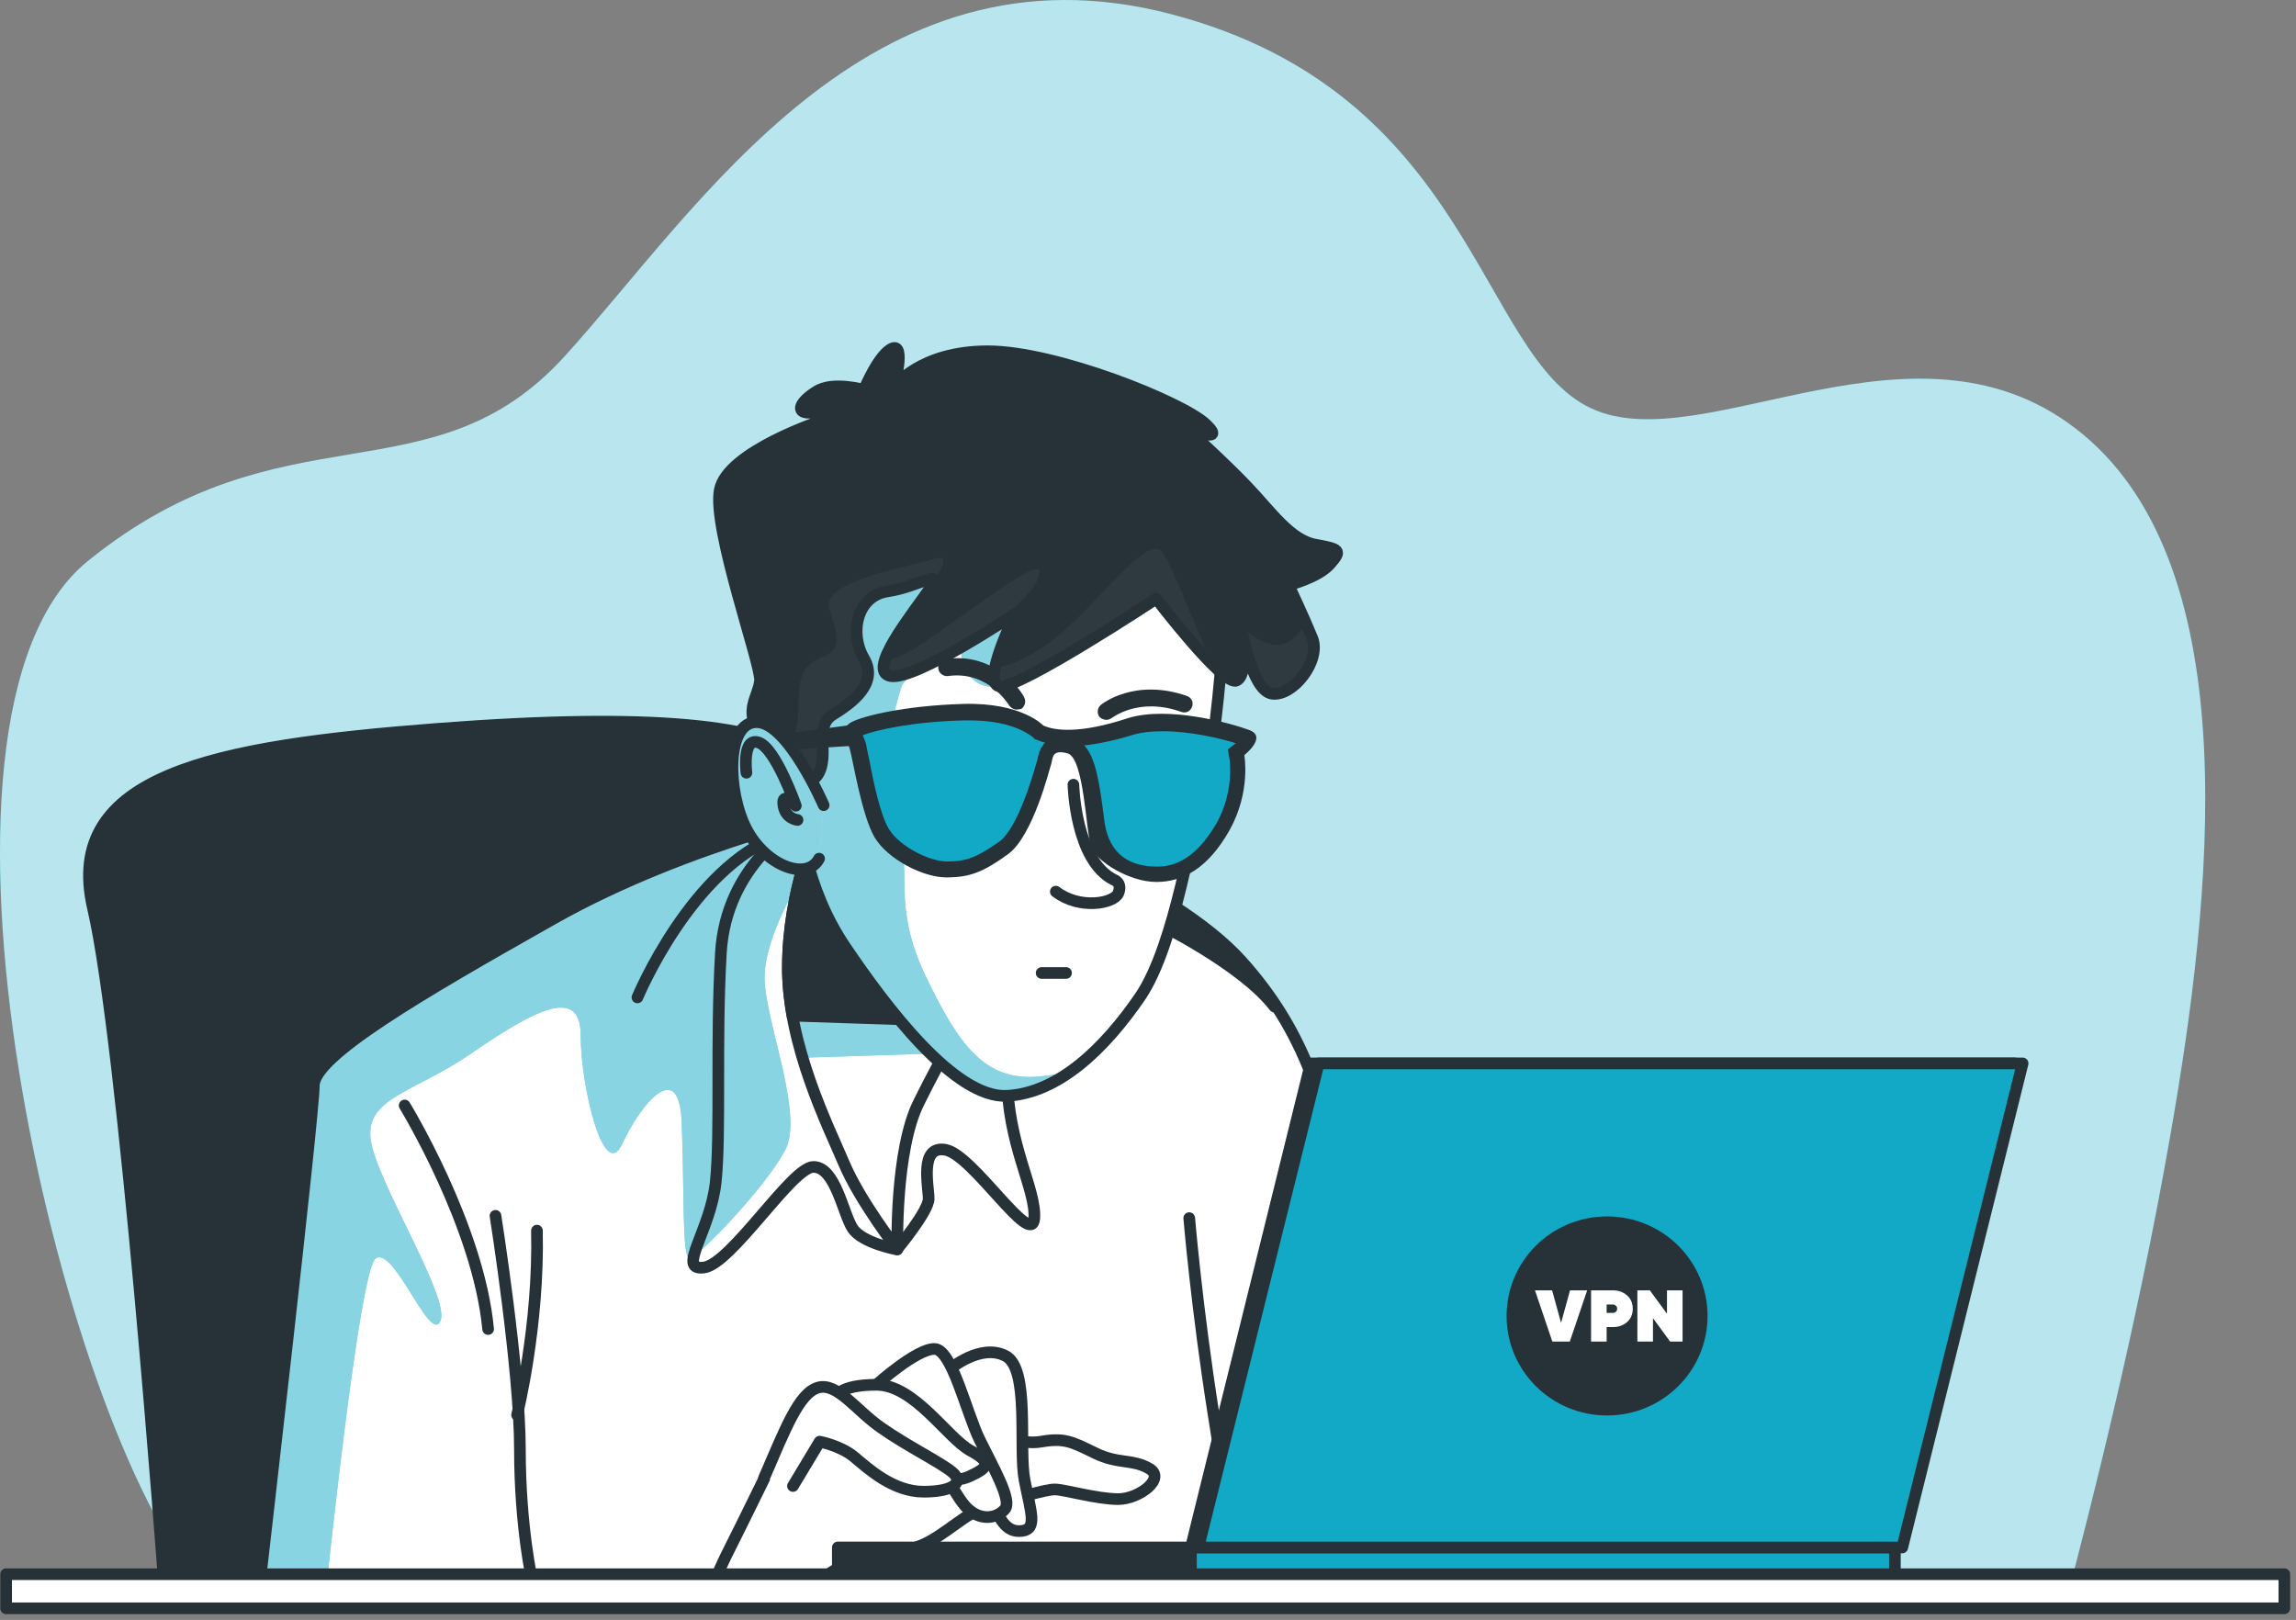 <svg width="197" height="139" viewBox="0 0 197 139" fill="none" xmlns="http://www.w3.org/2000/svg">
<rect x="0" y="0" width="197" height="139" fill="#808080" stroke="none"/>
<path d="M177.623 136.048C178.939 131.047 183.295 114.271 186.244 97.268C189.784 76.991 192.824 49.031 178.758 37.302C164.691 25.572 146.178 39.575 136.514 35.029C126.849 30.528 126.395 7.978 100.441 1.204C74.486 -5.57 59.966 17.889 48.486 30.528C37.052 43.166 24.301 34.574 7.558 48.122C-9.004 61.488 5.062 122.091 17.268 136.048H177.623Z" fill="#12A9C6"/>
<path opacity="0.7" d="M177.623 136.048C178.939 131.047 183.295 114.271 186.244 97.268C189.784 76.991 192.824 49.031 178.758 37.302C164.691 25.572 146.178 39.575 136.514 35.029C126.849 30.528 126.395 7.978 100.441 1.204C74.486 -5.57 59.966 17.889 48.486 30.528C37.052 43.166 24.301 34.574 7.558 48.122C-9.004 61.488 5.062 122.091 17.268 136.048H177.623Z" fill="white"/>
<path d="M14.068 135.755C14.068 135.755 10.658 89.39 7.979 77.921C5.3 66.452 18.452 64.012 37.449 62.547C56.446 61.083 65.214 62.303 69.354 64.988C73.494 67.672 75.345 99.346 78.122 110.62C80.898 121.894 82.993 136.487 82.993 136.487L14.068 135.755Z" fill="#263238" stroke="#263238" stroke-miterlimit="10" stroke-linecap="round" stroke-linejoin="round"/>
<path d="M73.007 69.331C73.007 69.331 59.124 72.26 47.531 78.799C35.938 85.339 26.927 90.61 26.927 93.148C26.927 95.686 22.299 135.755 22.299 135.755H127.513C127.513 135.755 117.187 113.597 115.531 104.129C113.826 94.661 111.975 88.512 106.47 82.411C100.966 76.31 84.989 68.502 73.007 69.331Z" fill="white"/>
<path d="M32.236 107.985C33.795 106.862 36.912 115.354 37.789 113.353C38.666 111.352 32.236 101.299 31.798 97.736C31.359 94.173 35.597 93.734 40.468 90.366C45.388 86.999 49.821 84.363 49.821 88.805C49.821 93.246 51.818 101.494 53.376 98.175C54.935 94.808 58.296 90.61 58.491 96.369C58.734 102.177 58.491 107.985 59.173 107.985C59.855 107.985 65.846 101.738 67.405 98.614C68.964 95.491 65.603 87.487 65.603 83.875C65.603 80.312 68.72 75.383 68.72 75.383L68.915 70.356C63.947 71.723 55.227 74.456 47.531 78.799C35.938 85.339 26.927 90.61 26.927 93.148C26.927 95.686 22.299 135.755 22.299 135.755H28.047C29.119 125.799 31.116 108.766 32.236 107.985Z" fill="#12A9C6"/>
<path opacity="0.5" d="M32.236 107.985C33.795 106.862 36.912 115.354 37.789 113.353C38.666 111.352 32.236 101.299 31.798 97.736C31.359 94.173 35.597 93.734 40.468 90.366C45.388 86.999 49.821 84.363 49.821 88.805C49.821 93.246 51.818 101.494 53.376 98.175C54.935 94.808 58.296 90.61 58.491 96.369C58.734 102.177 58.491 107.985 59.173 107.985C59.855 107.985 65.846 101.738 67.405 98.614C68.964 95.491 65.603 87.487 65.603 83.875C65.603 80.312 68.72 75.383 68.72 75.383L68.915 70.356C63.947 71.723 55.227 74.456 47.531 78.799C35.938 85.339 26.927 90.61 26.927 93.148C26.927 95.686 22.299 135.755 22.299 135.755H28.047C29.119 125.799 31.116 108.766 32.236 107.985Z" fill="white"/>
<path d="M99.261 79.19C99.261 79.19 106.568 82.753 109.344 86.364C109.344 86.364 106.568 80.849 99.748 77.579L99.261 79.19Z" fill="#263238" stroke="#263238" stroke-miterlimit="10" stroke-linecap="round" stroke-linejoin="round"/>
<path d="M73.007 69.331C73.007 69.331 59.124 72.26 47.531 78.799C35.938 85.339 26.927 90.61 26.927 93.148C26.927 95.686 22.299 135.755 22.299 135.755H127.513C127.513 135.755 117.187 113.597 115.531 104.129C113.826 94.661 111.975 88.512 106.47 82.411C100.966 76.31 84.989 68.502 73.007 69.331Z" stroke="#263238" stroke-miterlimit="10" stroke-linecap="round" stroke-linejoin="round"/>
<path d="M68.379 70.795C68.379 70.795 62.29 74.163 61.852 81.776C61.413 89.39 61.852 97.15 61.413 101.396C60.975 105.593 58.053 109.01 60.342 108.766C62.68 108.57 67.941 100.127 69.792 100.127C71.691 100.127 72.325 104.129 73.153 105.398C73.981 106.667 76.952 107.204 76.952 107.204C76.952 107.204 79.68 103.934 79.68 102.86C79.68 101.787 78.852 98.224 81.141 98.663C83.479 99.102 88.496 107.106 88.74 104.568C88.935 102.031 86.402 98.224 86.402 92.123C86.402 86.023 83.479 78.848 79.241 74.407C75.101 69.966 72.666 70.503 68.379 70.795Z" fill="white"/>
<path d="M68.915 70.747C68.721 70.747 68.574 70.796 68.379 70.796C68.379 70.796 62.291 74.163 61.852 81.777C61.414 89.39 61.852 97.15 61.414 101.396C61.122 104.129 59.806 106.472 59.563 107.741C61.122 106.618 65.993 101.396 67.405 98.614C68.964 95.491 65.603 87.487 65.603 83.875C65.603 80.312 68.721 75.383 68.721 75.383L68.915 70.747Z" fill="#12A9C6"/>
<path opacity="0.5" d="M68.915 70.747C68.721 70.747 68.574 70.796 68.379 70.796C68.379 70.796 62.291 74.163 61.852 81.777C61.414 89.39 61.852 97.15 61.414 101.396C61.122 104.129 59.806 106.472 59.563 107.741C61.122 106.618 65.993 101.396 67.405 98.614C68.964 95.491 65.603 87.487 65.603 83.875C65.603 80.312 68.721 75.383 68.721 75.383L68.915 70.747Z" fill="white"/>
<path d="M68.379 70.795C68.379 70.795 62.29 74.163 61.852 81.776C61.413 89.39 61.852 97.15 61.413 101.396C60.975 105.593 58.053 109.01 60.342 108.766C62.68 108.57 67.941 100.127 69.792 100.127C71.691 100.127 72.325 104.129 73.153 105.398C73.981 106.667 76.952 107.204 76.952 107.204C76.952 107.204 79.68 103.934 79.68 102.86C79.68 101.787 78.852 98.224 81.141 98.663C83.479 99.102 88.496 107.106 88.74 104.568C88.935 102.031 86.402 98.224 86.402 92.123C86.402 86.023 83.479 78.848 79.241 74.407C75.101 69.966 72.666 70.503 68.379 70.795Z" stroke="#263238" stroke-miterlimit="10" stroke-linecap="round" stroke-linejoin="round"/>
<path d="M70.133 70.844C70.133 70.844 67.6 76.359 67.6 83.046C67.6 89.732 71.058 96.613 72.422 99.834C73.786 103.056 77.001 107.204 77.001 107.204C77.001 107.204 76.758 98.712 78.852 94.563C80.898 90.415 82.749 87.438 82.749 87.438C82.749 87.438 80.216 84.9 76.563 79.141C72.861 73.382 70.133 70.844 70.133 70.844Z" fill="white"/>
<path d="M81.141 90.171L80.265 84.51C79.242 83.192 77.975 81.435 76.514 79.141C72.861 73.382 70.084 70.844 70.084 70.844C70.084 70.844 67.551 76.359 67.551 83.046C67.551 85.632 68.087 88.316 68.818 90.757L80.995 90.366C81.093 90.269 81.093 90.22 81.141 90.171Z" fill="#12A9C6"/>
<path opacity="0.5" d="M81.141 90.171L80.265 84.51C79.242 83.192 77.975 81.435 76.514 79.141C72.861 73.382 70.084 70.844 70.084 70.844C70.084 70.844 67.551 76.359 67.551 83.046C67.551 85.632 68.087 88.316 68.818 90.757L80.995 90.366C81.093 90.269 81.093 90.22 81.141 90.171Z" fill="white"/>
<path d="M76.563 79.141C72.909 73.382 70.133 70.844 70.133 70.844C70.133 70.844 67.6 76.359 67.6 83.046C67.6 84.412 67.746 85.779 67.99 87.145L78.268 87.487L80.8 85.144C79.68 83.778 78.268 81.825 76.563 79.141Z" fill="#263238" stroke="#263238" stroke-miterlimit="10" stroke-linecap="round" stroke-linejoin="round"/>
<path d="M70.133 70.844C70.133 70.844 67.6 76.359 67.6 83.046C67.6 89.732 71.058 96.613 72.422 99.834C73.786 103.056 77.001 107.204 77.001 107.204C77.001 107.204 76.758 98.712 78.852 94.563C80.898 90.415 82.749 87.438 82.749 87.438C82.749 87.438 80.216 84.9 76.563 79.141C72.861 73.382 70.133 70.844 70.133 70.844Z" stroke="#263238" stroke-miterlimit="10" stroke-linecap="round" stroke-linejoin="round"/>
<path d="M54.692 85.583C54.692 85.583 59.319 74.407 66.918 71.674" stroke="#263238" stroke-miterlimit="10" stroke-linecap="round" stroke-linejoin="round"/>
<path d="M34.721 94.856C34.721 94.856 41.053 105.203 41.881 114.037" stroke="#263238" stroke-miterlimit="10" stroke-linecap="round" stroke-linejoin="round"/>
<path d="M42.514 104.324C42.514 104.324 44.609 117.599 44.609 124.334C44.609 131.07 45.68 135.706 45.68 135.706" stroke="#263238" stroke-miterlimit="10" stroke-linecap="round" stroke-linejoin="round"/>
<path d="M44.365 121.406C44.365 121.406 46.264 113.793 46.07 105.593" stroke="#263238" stroke-miterlimit="10" stroke-linecap="round" stroke-linejoin="round"/>
<path d="M102.038 104.52C102.038 104.52 102.671 112.133 104.133 121.406C105.594 130.679 106.471 135.316 106.471 135.316" stroke="#263238" stroke-miterlimit="10" stroke-linecap="round" stroke-linejoin="round"/>
<path d="M67.697 122.529C67.697 122.529 63.264 131.606 62.582 132.924C61.901 134.242 60.926 136.536 60.926 136.536H68.866C68.866 136.536 73.299 133.559 73.835 133.412C74.322 133.266 77.147 133.412 79.095 132.583C81.092 131.753 83.041 129.605 85.038 129.117C87.035 128.629 89.665 127.8 90.493 127.8C91.321 127.8 94.098 128.629 95.949 128.629C97.751 128.629 100.089 126.824 98.579 125.994C97.118 125.164 95.949 125.652 93.952 124.676C91.955 123.7 91.321 123.358 89.324 123.7C87.327 124.042 85.72 122.87 80.897 121.894C76.124 120.869 70.668 120.528 67.697 122.529Z" fill="white" stroke="#263238" stroke-miterlimit="10" stroke-linecap="round" stroke-linejoin="round"/>
<path d="M81.531 117.453C81.531 117.453 84.112 115.257 86.256 116.331C88.399 117.404 87.376 124.286 87.912 127.019C88.448 129.752 89.032 131.216 87.668 131.362C86.304 131.509 85.769 130.435 84.697 127.995C83.674 125.555 81.531 117.453 81.531 117.453Z" fill="white" stroke="#263238" stroke-miterlimit="10" stroke-linecap="round" stroke-linejoin="round"/>
<path d="M75.198 118.82C75.198 118.82 78.608 115.745 80.167 115.745C81.677 115.745 82.894 121.162 84.064 123.554C85.233 125.945 86.889 128.776 86.207 129.508C85.525 130.289 84.064 130.582 82.846 129.264C81.628 127.946 78.949 122.236 78.17 121.309C77.39 120.43 75.198 118.82 75.198 118.82Z" fill="white" stroke="#263238" stroke-miterlimit="10" stroke-linecap="round" stroke-linejoin="round"/>
<path d="M71.691 119.893C71.691 119.893 71.935 118.82 75.198 118.82C78.462 118.82 81.287 123.407 83.284 124.481C85.281 125.555 84.648 125.994 83.187 126.677C81.726 127.36 80.8 126.58 77.926 125.018C75.052 123.407 71.691 119.893 71.691 119.893Z" fill="white" stroke="#263238" stroke-miterlimit="10" stroke-linecap="round" stroke-linejoin="round"/>
<path d="M68.038 127.507L70.327 123.7C70.327 123.7 72.13 124.042 73.299 125.018C74.468 125.994 76.611 127.995 79.241 127.995C81.872 127.995 82.7 127.165 81.725 126.336C80.751 125.506 77.78 124.042 75.637 122.529C73.493 121.065 71.837 118.576 70.181 119.064C68.525 119.552 67.356 122.675 65.554 126.824" fill="white"/>
<path d="M68.038 127.507L70.327 123.7C70.327 123.7 72.13 124.042 73.299 125.018C74.468 125.994 76.611 127.995 79.241 127.995C81.872 127.995 82.7 127.165 81.725 126.336C80.751 125.506 77.78 124.042 75.637 122.529C73.493 121.065 71.837 118.576 70.181 119.064C68.525 119.552 67.356 122.675 65.554 126.824" stroke="#263238" stroke-miterlimit="10" stroke-linecap="round" stroke-linejoin="round"/>
<path d="M104.961 54.69C104.961 54.69 104.328 64.158 103.305 67.477C102.282 70.795 100.869 80.996 97.849 85.486C94.78 89.976 90.835 93.782 86.402 94.027C81.921 94.271 75.978 86.364 72.52 81.24C69.061 76.115 68.721 71.039 67.551 66.061C66.382 61.083 66.139 55.324 67.941 50.883C69.743 46.393 78.657 40.927 86.159 41.561C93.66 42.196 103.11 46.149 105.01 49.077C106.861 52.005 104.961 54.69 104.961 54.69Z" fill="white"/>
<path d="M67.892 50.834C66.09 55.324 66.382 61.034 67.502 66.013C68.672 70.991 69.013 76.115 72.471 81.191C75.929 86.315 81.921 94.222 86.353 93.978C88.156 93.88 89.861 93.197 91.468 92.123C90.737 92.172 89.958 92.27 89.178 92.367C84.502 92.806 82.262 89.683 79.388 83.68C76.514 77.677 78.267 74.114 77.147 72.992C76.027 71.869 76.027 63.865 76.027 63.865C76.027 63.865 76.904 60.302 77.342 58.936C77.78 57.618 82.457 55.812 82.457 55.812C82.457 55.812 82.457 59.18 85.671 58.936C88.886 58.692 91.127 55.178 91.127 55.178L90.689 42.342C89.13 42.001 87.522 41.708 86.061 41.61C78.56 40.878 69.646 46.393 67.892 50.834Z" fill="#12A9C6"/>
<path opacity="0.5" d="M67.892 50.834C66.09 55.324 66.382 61.034 67.502 66.013C68.672 70.991 69.013 76.115 72.471 81.191C75.929 86.315 81.921 94.222 86.353 93.978C88.156 93.88 89.861 93.197 91.468 92.123C90.737 92.172 89.958 92.27 89.178 92.367C84.502 92.806 82.262 89.683 79.388 83.68C76.514 77.677 78.267 74.114 77.147 72.992C76.027 71.869 76.027 63.865 76.027 63.865C76.027 63.865 76.904 60.302 77.342 58.936C77.78 57.618 82.457 55.812 82.457 55.812C82.457 55.812 82.457 59.18 85.671 58.936C88.886 58.692 91.127 55.178 91.127 55.178L90.689 42.342C89.13 42.001 87.522 41.708 86.061 41.61C78.56 40.878 69.646 46.393 67.892 50.834Z" fill="white"/>
<path d="M104.961 54.69C104.961 54.69 104.328 64.158 103.305 67.477C102.282 70.795 100.869 80.996 97.849 85.486C94.78 89.976 90.835 93.782 86.402 94.027C81.921 94.271 75.978 86.364 72.52 81.24C69.061 76.115 68.721 71.04 67.551 66.061C66.382 61.083 66.139 55.324 67.941 50.883C69.743 46.393 78.657 40.927 86.159 41.561C93.66 42.196 103.11 46.149 105.01 49.077C106.861 52.005 104.961 54.69 104.961 54.69Z" stroke="#263238" stroke-miterlimit="10" stroke-linecap="round" stroke-linejoin="round"/>
<path d="M92.101 67.33C92.101 67.33 92.247 73.821 95.559 75.481C95.559 75.481 96.339 75.725 95.949 76.652C95.559 77.531 92.637 78.067 90.591 76.506" stroke="#263238" stroke-miterlimit="10" stroke-linecap="round" stroke-linejoin="round"/>
<path d="M94.927 61.767C94.732 61.767 94.488 61.669 94.342 61.523C94.098 61.23 94.147 60.742 94.439 60.498C94.537 60.4 97.362 58.155 101.843 59.717C102.233 59.863 102.428 60.254 102.282 60.644C102.136 61.035 101.746 61.23 101.356 61.083C97.654 59.766 95.414 61.62 95.365 61.62C95.219 61.718 95.073 61.767 94.927 61.767Z" fill="#263238"/>
<path d="M87.23 60.888C86.986 60.888 86.743 60.742 86.597 60.547C86.499 60.4 84.746 57.521 81.336 58.009C80.946 58.057 80.556 57.765 80.508 57.374C80.459 56.984 80.751 56.593 81.141 56.544C85.574 55.91 87.814 59.619 87.863 59.814C88.058 60.156 87.96 60.595 87.619 60.839C87.473 60.839 87.327 60.888 87.23 60.888Z" fill="#263238"/>
<path d="M89.373 83.485H91.468" stroke="#263238" stroke-miterlimit="10" stroke-linecap="round" stroke-linejoin="round"/>
<path d="M70.669 36.046C70.669 36.046 62.388 38.731 61.755 42.049C61.121 45.368 65.311 56.984 65.213 58.399C65.067 59.814 63.8 60.937 65.213 62.987C66.626 65.037 69.159 68.111 70.181 66.452C71.204 64.793 69.792 62.352 71.448 61.327C73.104 60.303 75.394 58.643 74.127 56.496C72.861 54.348 73.494 51.127 76.173 50.737C78.852 50.346 81.141 48.589 79.729 50.59C78.316 52.64 74.273 57.618 76.416 58.009C78.56 58.399 87.133 52.64 87.133 52.64C87.133 52.64 84.21 58.497 85.72 58.887C87.23 59.278 99.213 51.371 99.213 51.371C99.213 51.371 104.961 58.887 106.081 58.399C107.25 57.911 106.471 53.665 106.471 53.665C106.471 53.665 107.347 59.278 109.15 59.522C110.952 59.766 113.339 56.691 112.608 54.788C111.829 52.884 110.562 50.2 110.562 50.2C110.562 50.2 113.095 49.565 114.118 48.394C115.141 47.223 114.995 47.125 112.852 46.735C110.708 46.344 109.052 43.904 107.006 41.757C104.961 39.609 101.648 36.632 101.648 36.632C101.648 36.632 105.448 38.291 103.451 36.388C101.405 34.485 90.591 30.141 84.746 30.141C78.901 30.141 76.709 33.216 76.709 33.216C76.709 33.216 77.732 29.409 76.563 29.897C75.394 30.385 74.127 33.46 74.127 33.46C74.127 33.46 71.448 32.679 70.035 33.606C68.623 34.485 68.233 35.412 69.402 35.412C70.571 35.412 71.302 35.656 71.302 35.656L70.669 36.046Z" fill="#263238"/>
<g opacity="0.2">
<path opacity="0.2" d="M70.182 66.403C71.204 64.743 69.792 62.303 71.448 61.278C73.104 60.254 75.394 58.594 74.127 56.447C72.861 54.299 73.494 51.078 76.173 50.688C78.17 50.395 79.972 49.321 80.167 49.663C81.044 48.492 81.385 47.564 80.167 47.955C77.78 48.687 70.474 49.858 71.156 52.201C71.886 54.592 72.325 55.763 70.425 56.447C68.525 57.179 68.525 58.838 68.525 60.693C68.525 62.303 67.746 64.987 67.551 65.768C68.574 66.793 69.597 67.33 70.182 66.403Z" fill="white"/>
<path opacity="0.2" d="M106.471 53.665L106.617 56.056C106.617 56.056 106.666 56.203 106.714 56.447C106.714 55.373 106.568 54.202 106.471 53.811C106.617 54.641 107.494 59.326 109.101 59.57C110.903 59.814 113.29 56.74 112.559 54.836C112.413 54.446 112.218 53.958 112.024 53.519C111.439 54.446 110.611 55.324 109.686 55.324C107.835 55.324 106.471 53.665 106.471 53.665Z" fill="white"/>
<path opacity="0.2" d="M103.986 56.935C102.428 53.421 100.674 48.833 99.797 47.467C98.385 45.319 93.416 53.177 89.13 55.764C87.376 56.837 86.159 57.276 85.33 57.276C85.184 58.106 85.233 58.692 85.671 58.838C87.181 59.229 99.164 51.322 99.164 51.322C99.164 51.322 101.892 54.885 103.986 56.935Z" fill="white"/>
<path opacity="0.2" d="M75.929 56.593C75.686 57.325 75.783 57.862 76.416 57.96C78.073 58.253 83.333 55.032 85.817 53.47C87.23 51.713 88.984 50.688 89.178 49.126C89.422 47.223 80.411 54.836 77.342 56.252C76.66 56.593 76.222 56.642 75.929 56.593Z" fill="white"/>
</g>
<path d="M70.669 36.046C70.669 36.046 62.388 38.731 61.755 42.049C61.121 45.368 65.311 56.984 65.213 58.399C65.067 59.814 63.8 60.937 65.213 62.987C66.626 65.037 69.159 68.111 70.181 66.452C71.204 64.793 69.792 62.352 71.448 61.327C73.104 60.303 75.394 58.643 74.127 56.496C72.861 54.348 73.494 51.127 76.173 50.737C78.852 50.346 81.141 48.589 79.729 50.59C78.316 52.64 74.273 57.618 76.416 58.009C78.56 58.399 87.133 52.64 87.133 52.64C87.133 52.64 84.21 58.497 85.72 58.887C87.23 59.278 99.213 51.371 99.213 51.371C99.213 51.371 104.961 58.887 106.081 58.399C107.25 57.911 106.471 53.665 106.471 53.665C106.471 53.665 107.347 59.278 109.15 59.522C110.952 59.766 113.339 56.691 112.608 54.788C111.829 52.884 110.562 50.2 110.562 50.2C110.562 50.2 113.095 49.565 114.118 48.394C115.141 47.223 114.995 47.125 112.852 46.735C110.708 46.344 109.052 43.904 107.006 41.757C104.961 39.609 101.648 36.632 101.648 36.632C101.648 36.632 105.448 38.291 103.451 36.388C101.405 34.485 90.591 30.141 84.746 30.141C78.901 30.141 76.709 33.216 76.709 33.216C76.709 33.216 77.732 29.409 76.563 29.897C75.394 30.385 74.127 33.46 74.127 33.46C74.127 33.46 71.448 32.679 70.035 33.606C68.623 34.485 68.233 35.412 69.402 35.412C70.571 35.412 71.302 35.656 71.302 35.656L70.669 36.046Z" stroke="#263238" stroke-miterlimit="10" stroke-linecap="round" stroke-linejoin="round"/>
<path d="M89.52 62.255C89.52 62.255 87.669 60.254 82.651 60.4C77.634 60.546 74.079 61.425 73.056 61.962C72.033 62.547 72.617 63.231 72.909 64.256C73.202 65.281 73.932 69.966 75.053 71.869C76.173 73.724 79.193 75.285 81.19 75.285C83.187 75.285 84.356 74.846 86.5 73.284C88.643 71.723 90.055 65.964 90.201 65.525C90.348 65.085 90.201 64.256 91.614 64.646C93.027 65.085 93.173 71.381 93.611 72.65C94.05 73.919 96.924 75.676 99.213 75.676C101.502 75.676 103.646 74.505 105.497 71.235C107.348 67.916 106.763 64.792 106.763 64.792C106.763 64.792 108.76 63.231 107.201 62.645C105.643 62.059 100.236 60.546 96.777 61.62C92.637 62.987 90.494 62.694 89.52 62.255Z" fill="#263238"/>
<path d="M73.786 62.108L64.19 63.377V64.548L73.64 63.963C73.64 63.963 72.763 62.547 73.786 62.108Z" fill="#263238"/>
<path d="M99.262 74.358C96.437 74.358 95.024 72.845 94.732 70.259C94.342 67.135 94.001 64.988 93.027 63.963C94.294 63.816 95.706 63.524 97.265 63.035C97.947 62.84 98.775 62.743 99.749 62.743C102.087 62.743 104.62 63.328 106.033 63.768L105.351 64.305L105.497 65.134C105.497 65.134 105.935 67.867 104.377 70.649C102.428 73.968 100.529 74.358 99.262 74.358ZM81.239 73.919C79.778 73.919 77.196 72.65 76.271 71.137C75.54 69.966 74.907 66.94 74.615 65.329C74.469 64.695 74.371 64.207 74.323 63.914C74.274 63.67 74.176 63.475 74.079 63.231C74.079 63.182 74.03 63.133 74.03 63.084C75.151 62.645 78.317 61.913 82.749 61.815C82.895 61.815 83.042 61.815 83.237 61.815C87.085 61.815 88.546 63.231 88.595 63.231L88.789 63.426L89.082 63.524C89.276 63.621 89.471 63.67 89.666 63.719C89.374 64.012 89.179 64.402 89.033 65.037V65.134C89.033 65.134 88.984 65.281 88.936 65.427C87.523 70.454 86.257 71.82 85.818 72.162C83.675 73.675 82.798 73.919 81.239 73.919Z" fill="#12A9C6"/>
<path d="M70.669 69.087C70.669 69.087 67.6 61.962 64.921 61.962C62.242 61.962 62.388 67.965 64.044 71.137C65.7 74.309 69.256 75.627 70.279 73.675" fill="white"/>
<path d="M70.669 69.087C70.669 69.087 67.6 61.962 64.921 61.962C62.242 61.962 62.388 67.965 64.044 71.137C65.7 74.309 69.256 75.627 70.279 73.675" fill="#12A9C6"/>
<path opacity="0.5" d="M70.669 69.087C70.669 69.087 67.6 61.962 64.921 61.962C62.242 61.962 62.388 67.965 64.044 71.137C65.7 74.309 69.256 75.627 70.279 73.675" fill="white"/>
<path d="M70.669 69.087C70.669 69.087 67.6 61.962 64.921 61.962C62.242 61.962 62.388 67.965 64.044 71.137C65.7 74.309 69.256 75.627 70.279 73.675" stroke="#263238" stroke-miterlimit="10" stroke-linecap="round" stroke-linejoin="round"/>
<path d="M64.044 66.305C64.044 66.305 63.654 63.182 65.116 63.719C66.577 64.256 68.282 69.136 68.282 69.136C68.282 69.136 67.064 67.818 67.21 69.038C67.356 70.259 68.428 70.356 68.428 70.356" stroke="#263238" stroke-miterlimit="10" stroke-linecap="round" stroke-linejoin="round"/>
<path d="M172.863 91.245H112.462L102.185 132.778H162.536L172.863 91.245Z" fill="#263238" stroke="#263238" stroke-miterlimit="10" stroke-linecap="round" stroke-linejoin="round"/>
<path d="M161.951 132.778H71.886V135.706H161.951V132.778Z" fill="#263238" stroke="#263238" stroke-miterlimit="10" stroke-linecap="round" stroke-linejoin="round"/>
<path d="M162.585 132.778H102.185V135.706H162.585V132.778Z" fill="#12A9C6" stroke="#263238" stroke-miterlimit="10" stroke-linecap="round" stroke-linejoin="round"/>
<path d="M173.544 91.245H113.144L102.817 132.778H163.218L173.544 91.245Z" fill="#12A9C6" stroke="#263238" stroke-miterlimit="10" stroke-linecap="round" stroke-linejoin="round"/>
<path d="M137.889 121.455C142.65 121.455 146.51 117.631 146.51 112.914C146.51 108.197 142.65 104.373 137.889 104.373C133.127 104.373 129.267 108.197 129.267 112.914C129.267 117.631 133.127 121.455 137.889 121.455Z" fill="#263238"/>
<path d="M133.193 115.11L131.703 110.718H133.173L133.942 113.51L134.711 110.718H136.181L134.691 115.11H133.193Z" fill="white"/>
<path d="M138.387 110.718C138.872 110.718 139.278 110.862 139.603 111.151C139.928 111.435 140.091 111.816 140.091 112.293C140.091 112.77 139.928 113.153 139.603 113.441C139.278 113.726 138.872 113.868 138.387 113.868H137.852V115.11H136.515V110.718H138.387ZM138.387 112.651C138.489 112.651 138.576 112.619 138.647 112.557C138.719 112.49 138.754 112.402 138.754 112.293C138.754 112.184 138.719 112.098 138.647 112.036C138.576 111.969 138.489 111.935 138.387 111.935H137.852V112.651H138.387Z" fill="white"/>
<path d="M143.03 110.718H144.367V115.11H143.298L141.827 113.102V115.11H140.49V110.718H141.56L143.03 112.726V110.718Z" fill="white"/>
<path d="M196 135.072H0.526V138H196V135.072Z" fill="white" stroke="#263238" stroke-miterlimit="10" stroke-linecap="round" stroke-linejoin="round"/>
</svg>
